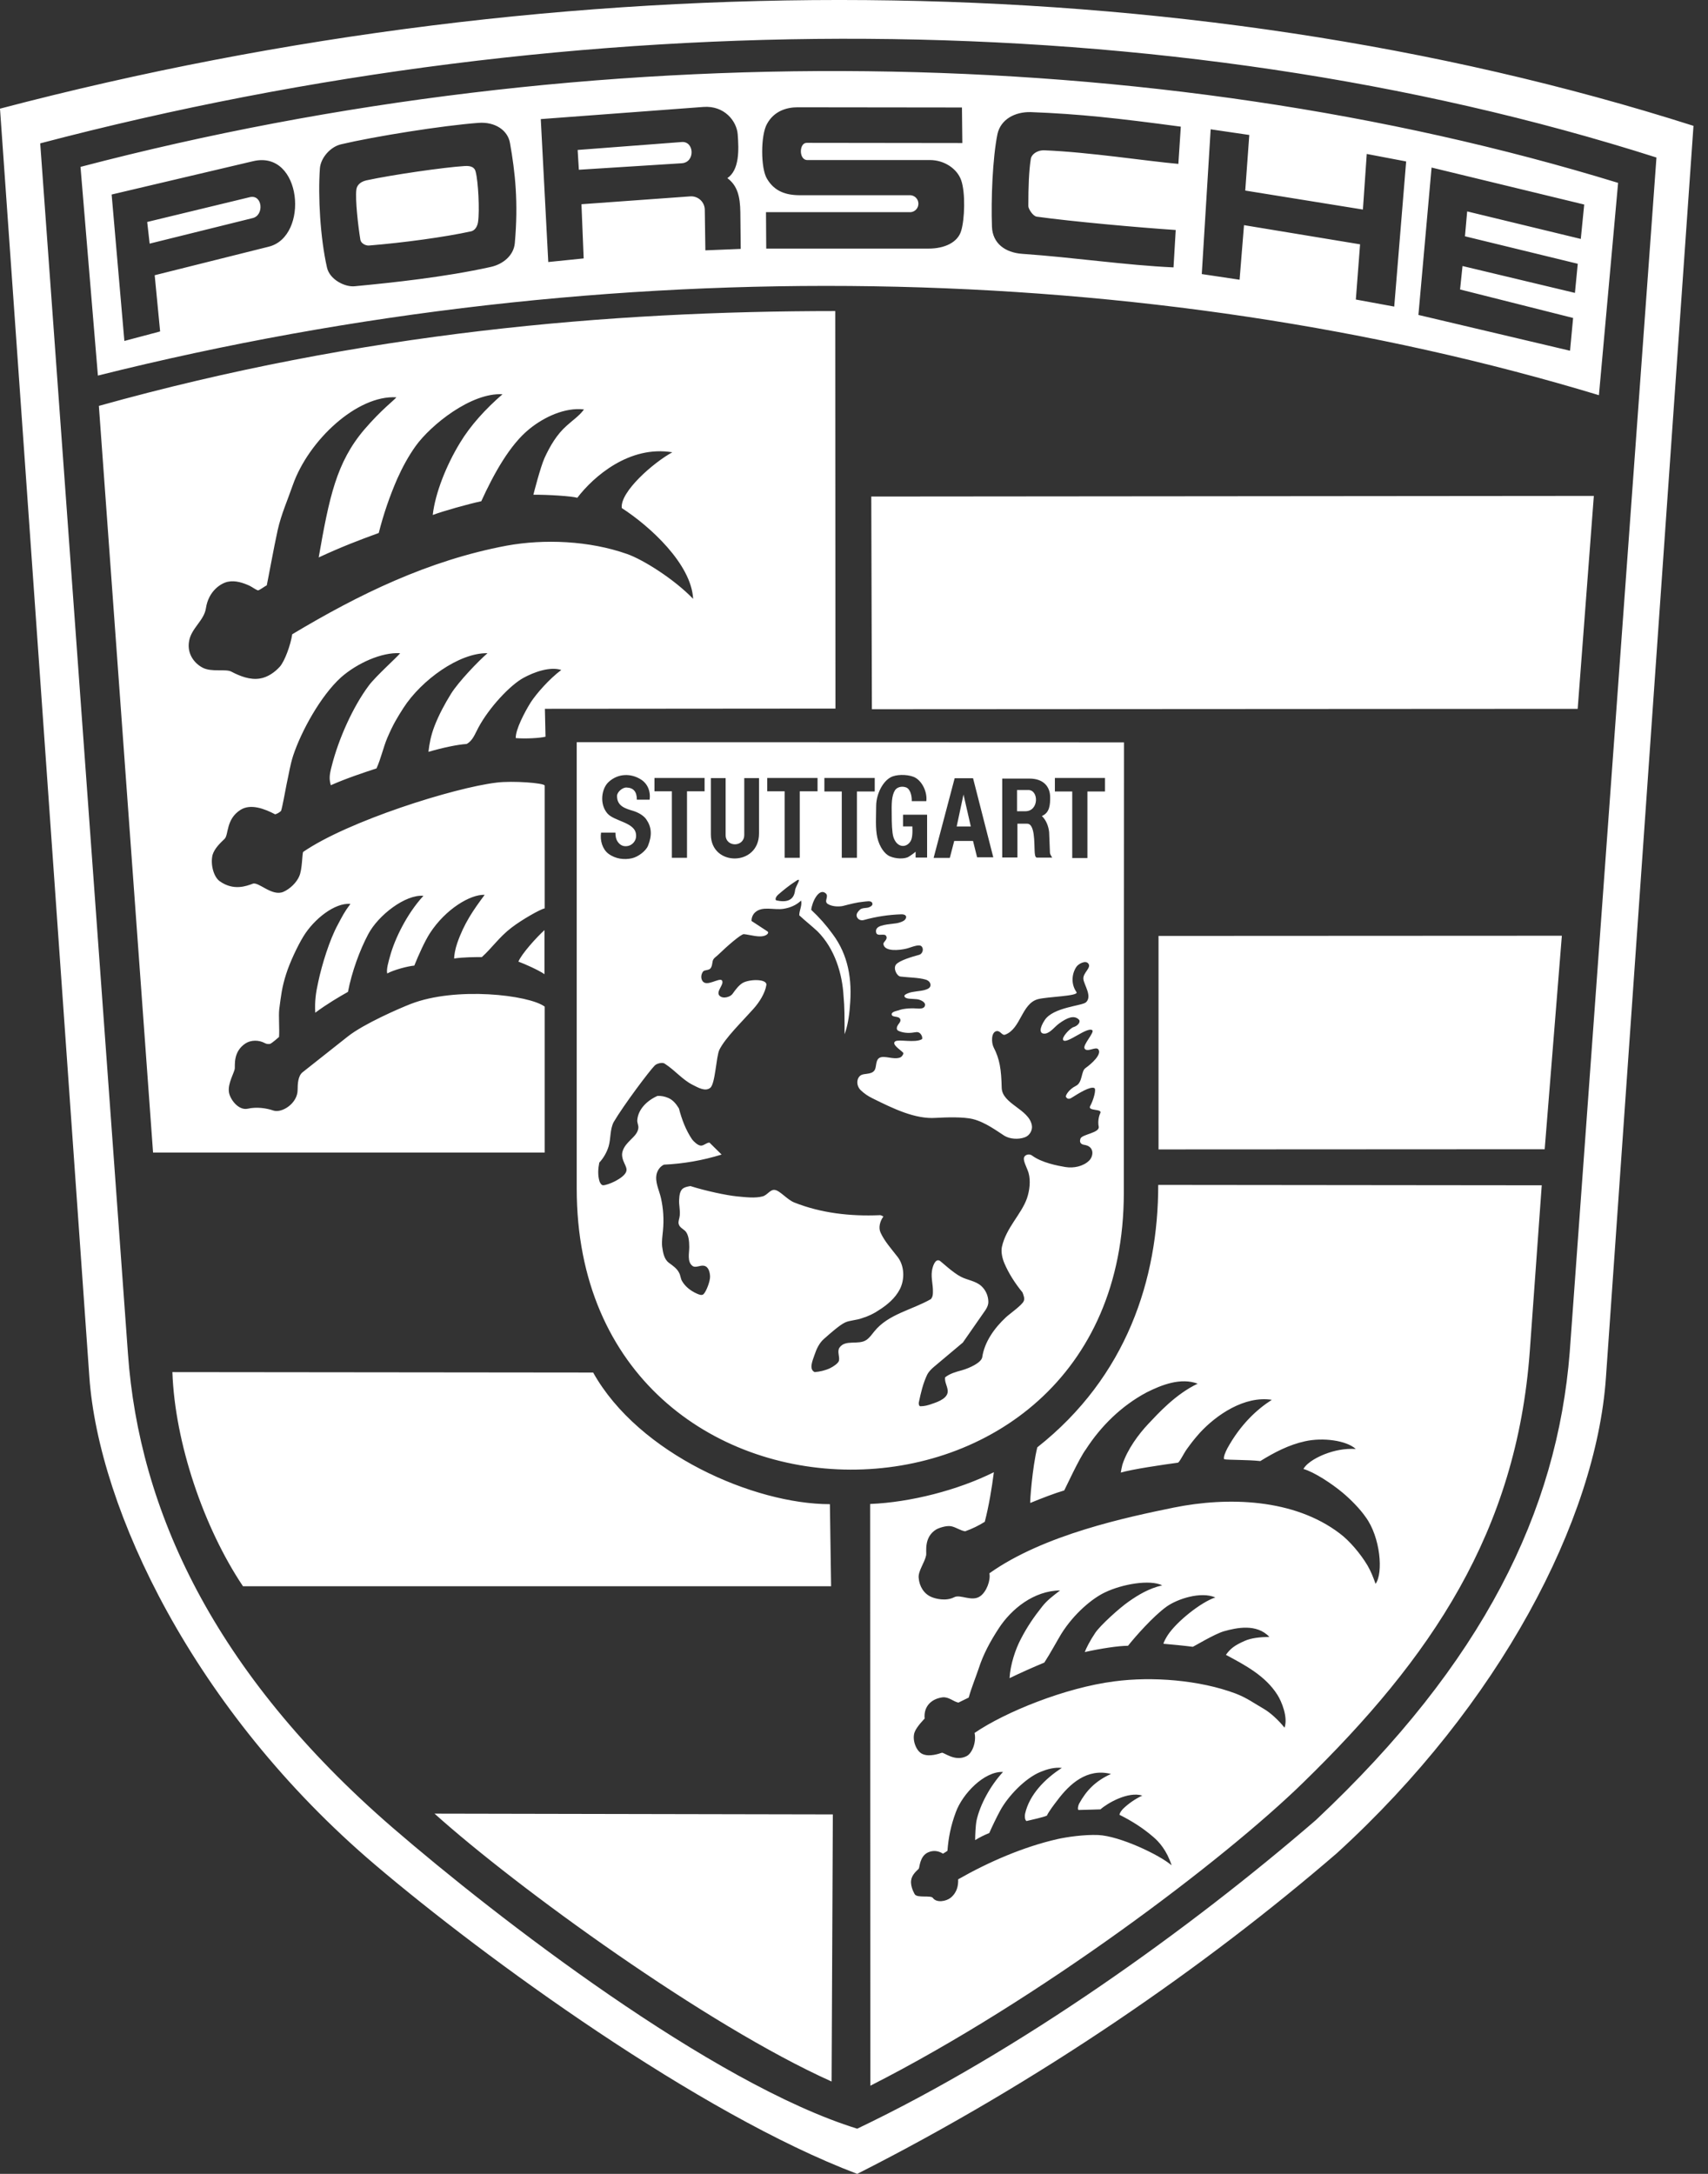 <svg width="44" height="56" viewBox="0 0 44 56" fill="none" xmlns="http://www.w3.org/2000/svg">
<rect x="0" y="0" width="44" height="56" fill="#333333" stroke="none"/>
<path fill-rule="evenodd" clip-rule="evenodd" d="M41.37 35.494L43.626 3.242C30.412 -0.972 14.584 -1.034 0 2.799L2.302 35.473C2.542 38.868 4.984 44.062 9.667 48.041C12.485 50.437 18.006 54.458 22.083 56C26.782 53.62 31.052 50.661 34.438 47.74C38.636 43.911 41.115 39.15 41.37 35.494ZM33.896 46.888C30.651 49.69 26.282 52.831 22.083 54.836C18.334 53.675 12.792 49.393 10.125 47.091C5.474 43.07 3.583 38.862 3.297 34.882L1.036 3.693C14.922 0.042 30.078 0.042 42.672 4.058L40.438 34.83C40.115 38.924 38.214 42.835 33.896 46.888ZM2.074 4.299L2.522 9.675C15.777 6.357 29.663 6.69 41.19 10.18L41.684 4.711C29.741 1.044 15.241 0.846 2.074 4.299ZM35.037 6.294L32.047 5.8L31.933 7.206L30.959 7.06L31.188 3.331L32.183 3.477L32.079 4.909L35.11 5.398L35.209 3.966L36.224 4.159L35.917 7.898L34.928 7.716L35.037 6.294ZM20.609 5.029C20.244 5.029 19.952 4.93 19.76 4.607C19.593 4.341 19.593 3.477 19.76 3.19C19.942 2.857 20.27 2.764 20.541 2.764L24.781 2.769L24.791 3.685L20.78 3.68C20.582 3.68 20.577 4.123 20.796 4.123H23.957C24.328 4.123 24.655 4.347 24.759 4.638C24.874 4.951 24.853 5.659 24.759 5.951C24.671 6.243 24.337 6.404 23.921 6.404H19.739L19.733 5.466H23.457C23.512 5.462 23.564 5.437 23.601 5.397C23.639 5.356 23.659 5.303 23.659 5.248C23.659 5.192 23.639 5.139 23.601 5.099C23.564 5.058 23.512 5.033 23.457 5.029H20.609ZM18.156 5.401C18.155 5.355 18.145 5.309 18.126 5.266C18.107 5.223 18.08 5.185 18.046 5.153C18.012 5.121 17.972 5.096 17.928 5.08C17.885 5.063 17.838 5.056 17.791 5.058L14.979 5.261L15.036 6.657L14.124 6.75L13.931 3.068L18.119 2.755C18.661 2.714 18.978 3.12 19.004 3.459C19.035 3.86 19.051 4.375 18.738 4.589C18.999 4.782 19.067 5.068 19.072 5.469L19.082 6.412L18.171 6.449L18.156 5.401ZM17.558 4.206C17.918 4.186 17.887 3.628 17.558 3.659L14.881 3.863L14.912 4.373L17.558 4.206ZM8.788 3.717C9.647 3.514 11.407 3.233 12.329 3.165C12.751 3.134 13.079 3.353 13.137 3.681C13.272 4.436 13.356 5.217 13.262 6.264C13.236 6.566 12.976 6.806 12.632 6.879C11.45 7.14 10.121 7.28 9.137 7.374C8.887 7.4 8.491 7.202 8.423 6.89C8.251 6.129 8.189 5.067 8.241 4.337C8.262 4.066 8.512 3.78 8.788 3.717ZM12.133 5.96C12.253 5.934 12.305 5.804 12.316 5.71C12.357 5.424 12.321 4.674 12.253 4.423C12.232 4.324 12.149 4.262 11.961 4.278C11.451 4.309 10.102 4.502 9.435 4.647C9.258 4.689 9.19 4.793 9.18 4.887C9.149 5.132 9.222 5.804 9.284 6.179C9.3 6.268 9.415 6.33 9.503 6.325C10.404 6.252 11.466 6.106 12.133 5.96ZM26.903 3.872C26.705 3.867 26.57 3.987 26.555 4.091C26.507 4.399 26.491 4.794 26.491 5.31C26.491 5.378 26.606 5.565 26.705 5.581C27.601 5.706 29.34 5.862 30.288 5.925L30.231 6.888C28.986 6.831 27.684 6.633 26.335 6.539C25.893 6.508 25.57 6.269 25.554 5.842C25.528 5.138 25.57 4.076 25.695 3.456C25.778 3.076 26.142 2.878 26.554 2.888C27.799 2.935 28.788 3.044 30.419 3.263L30.356 4.222C29.565 4.154 28.065 3.919 26.903 3.872ZM6.522 4.152C7.782 3.855 7.974 6.095 6.922 6.355L3.985 7.09L4.125 8.538L3.204 8.783L2.876 5.011L6.522 4.152ZM6.506 5.619C6.808 5.551 6.767 5.01 6.443 5.077L3.792 5.718L3.855 6.276L6.506 5.619ZM37.676 6.853L37.613 7.457L40.525 8.191L40.446 9.035L36.54 8.113L36.879 4.316L40.811 5.269L40.723 6.155L37.796 5.446L37.739 6.087L40.645 6.795L40.572 7.545L37.676 6.853ZM9.501 17.66C9.095 18.202 8.72 19.035 8.543 19.743C8.48 19.983 8.48 20.071 8.522 20.228C8.907 20.056 9.407 19.889 9.699 19.795C9.814 19.541 9.876 19.248 9.975 19.014C10.131 18.65 10.23 18.493 10.392 18.238C10.855 17.519 11.834 16.811 12.558 16.827C12.318 17.035 11.818 17.556 11.621 17.868C11.459 18.129 11.308 18.41 11.194 18.702C11.095 18.962 11.063 19.155 11.037 19.368C11.412 19.259 11.782 19.181 12.021 19.165C12.183 19.077 12.235 18.904 12.324 18.743C12.6 18.227 13.141 17.649 13.485 17.462C13.761 17.311 14.168 17.165 14.459 17.259C14.146 17.493 13.819 17.868 13.673 18.092C13.522 18.332 13.277 18.796 13.287 19.014C13.543 19.035 13.907 19.014 14.053 18.978L14.037 18.259L21.522 18.253L21.517 8.013C15.693 8.013 9.313 8.565 2.547 10.456L3.943 29.691H14.032V25.931C13.626 25.629 11.74 25.41 10.579 25.863C10.297 25.973 9.381 26.369 8.964 26.697L7.792 27.624C7.678 27.718 7.667 27.921 7.667 28.077C7.667 28.421 7.266 28.681 7.043 28.608C6.86 28.545 6.61 28.509 6.381 28.561C6.136 28.613 5.918 28.305 5.897 28.129C5.865 27.91 6.038 27.624 6.048 27.53C6.058 27.441 6.001 27.092 6.324 26.879C6.469 26.785 6.672 26.79 6.818 26.869C6.861 26.893 6.911 26.901 6.959 26.89C7.011 26.869 7.152 26.744 7.188 26.713C7.204 26.505 7.173 26.176 7.194 25.994C7.241 25.64 7.261 25.437 7.371 25.093C7.464 24.796 7.667 24.364 7.818 24.119C8.089 23.676 8.626 23.249 9.027 23.285C8.87 23.494 8.818 23.603 8.704 23.817C8.49 24.207 8.292 24.853 8.199 25.291C8.136 25.572 8.105 25.791 8.121 26.088C8.428 25.859 8.751 25.671 8.964 25.551C9.063 25.035 9.267 24.478 9.485 24.067C9.746 23.572 10.449 23.035 10.908 23.077C10.475 23.546 10.168 24.197 10.053 24.614C10.006 24.78 9.949 24.973 9.975 25.077C10.147 24.983 10.501 24.89 10.673 24.874C10.788 24.588 10.944 24.244 11.074 24.041C11.48 23.415 12.121 23.035 12.486 23.051C12.199 23.436 11.954 23.785 11.777 24.301C11.725 24.452 11.699 24.614 11.699 24.692C11.923 24.655 12.272 24.655 12.413 24.655C12.673 24.421 12.86 24.139 13.173 23.9C13.434 23.697 13.918 23.421 14.032 23.4V20.238C14.032 20.17 13.204 20.108 12.793 20.16C11.699 20.29 8.965 21.15 7.808 21.947C7.782 22.015 7.788 22.395 7.709 22.572C7.642 22.733 7.47 22.9 7.303 22.973C7.007 23.103 6.662 22.707 6.511 22.765C6.355 22.822 6.022 22.957 5.662 22.702C5.501 22.588 5.418 22.264 5.475 22.025C5.527 21.853 5.673 21.718 5.787 21.608C5.892 21.504 5.819 21.103 6.193 20.864C6.454 20.697 6.813 20.832 7.089 20.978C7.146 20.96 7.197 20.93 7.24 20.89C7.277 20.78 7.334 20.447 7.386 20.186C7.449 19.905 7.47 19.723 7.553 19.463C7.762 18.833 8.261 17.926 8.782 17.452C9.194 17.087 9.834 16.796 10.308 16.827C10.261 16.899 9.673 17.426 9.501 17.66ZM10.705 11.494C11.101 10.943 12.142 10.109 12.945 10.156C12.507 10.536 12.121 10.958 11.851 11.406C11.497 11.985 11.21 12.708 11.148 13.266C11.413 13.167 12.038 12.99 12.398 12.912C12.715 12.219 13.132 11.453 13.648 11.042C14.018 10.745 14.549 10.49 15.044 10.547C14.929 10.709 14.742 10.834 14.601 10.964C14.346 11.187 14.169 11.49 14.028 11.797C13.924 12.026 13.747 12.714 13.741 12.745C14.101 12.74 14.736 12.781 14.872 12.823C15.294 12.271 16.216 11.469 17.32 11.651C16.84 11.911 15.966 12.671 16.018 13.088C16.737 13.552 17.809 14.526 17.856 15.427C17.367 14.917 16.56 14.412 16.153 14.271C15.179 13.927 14.018 13.88 13.049 14.057C11.028 14.438 9.242 15.312 7.528 16.339C7.487 16.615 7.335 17.031 7.21 17.172C7.085 17.313 6.898 17.448 6.695 17.479C6.44 17.521 6.179 17.417 5.96 17.302C5.82 17.224 5.45 17.323 5.216 17.198C5.054 17.115 4.804 16.88 4.872 16.511C4.929 16.183 5.257 15.985 5.304 15.672C5.372 15.214 5.705 15.016 5.877 14.985C6.064 14.948 6.257 15.011 6.429 15.089C6.502 15.125 6.58 15.188 6.648 15.209C6.715 15.188 6.814 15.105 6.872 15.079C6.887 15.027 7.06 14.073 7.153 13.657C7.247 13.24 7.408 12.886 7.543 12.495C7.95 11.339 9.205 10.172 10.211 10.235C10.158 10.308 9.835 10.542 9.387 11.063C8.664 11.912 8.481 12.813 8.21 14.36C8.768 14.1 9.252 13.912 9.757 13.73C9.878 13.25 10.038 12.782 10.236 12.329C10.367 12.036 10.523 11.75 10.705 11.494ZM41.059 12.775L22.445 12.791L22.461 18.27L40.643 18.26L41.059 12.775ZM24.582 41.145C24.369 41.254 24.103 41.186 23.994 41.139C23.806 41.061 23.682 40.868 23.666 40.644C23.65 40.467 23.822 40.254 23.859 40.061C23.874 39.982 23.791 39.598 24.119 39.399C24.182 39.363 24.369 39.295 24.499 39.316C24.63 39.342 24.733 39.426 24.863 39.447C25.041 39.384 25.21 39.302 25.369 39.202C25.473 38.8 25.551 38.337 25.603 37.925C24.671 38.389 23.452 38.701 22.416 38.743L22.421 53.729C26.77 51.52 31.541 47.905 33.572 45.92C36.858 42.717 39.072 39.472 39.41 34.795L39.717 30.534L29.837 30.524C29.837 32.94 29.03 35.462 26.722 37.284C26.592 37.81 26.53 38.696 26.54 38.717C26.858 38.587 27.155 38.472 27.416 38.394C27.436 38.363 27.806 37.556 27.973 37.337C28.363 36.733 28.89 36.217 29.53 35.873C29.931 35.67 30.421 35.482 30.853 35.644C30.285 35.915 29.842 36.404 29.577 36.685C29.332 36.946 29.045 37.331 28.915 37.727C28.898 37.796 28.884 37.865 28.873 37.935C29.139 37.852 29.988 37.727 30.342 37.68C30.384 37.675 30.493 37.441 30.577 37.326C30.68 37.185 30.743 37.097 30.91 36.909C31.337 36.446 32.061 35.951 32.764 36.06C32.379 36.305 31.956 36.696 31.618 37.31C31.571 37.404 31.509 37.534 31.535 37.591C31.639 37.612 32.155 37.602 32.467 37.638C32.826 37.415 33.207 37.217 33.618 37.128C34.082 37.024 34.686 37.107 34.926 37.326C34.645 37.31 34.379 37.362 34.124 37.461C33.978 37.519 33.686 37.654 33.577 37.841C33.852 37.919 34.306 38.216 34.592 38.456C34.791 38.623 35.03 38.863 35.181 39.081C35.561 39.597 35.64 40.524 35.436 40.8C35.379 40.638 35.316 40.477 35.228 40.326C35.045 40.019 34.759 39.685 34.514 39.503C33.332 38.602 31.629 38.555 30.238 38.836C29.045 39.081 26.894 39.529 25.488 40.529C25.524 40.706 25.415 41.003 25.254 41.117C25.041 41.274 24.739 41.061 24.582 41.145ZM26.903 42.829C27.059 42.589 27.247 42.241 27.34 42.089C27.669 41.563 28.143 41.172 28.465 41.021C28.909 40.807 29.621 40.683 29.939 40.839C29.59 40.922 29.325 41.084 29.08 41.255C28.83 41.428 28.34 41.876 28.215 42.063C28.075 42.272 27.981 42.459 27.945 42.558C28.34 42.469 28.814 42.396 29.059 42.396C29.236 42.172 29.705 41.636 30.054 41.386C30.335 41.187 30.934 40.99 31.309 41.151C30.95 41.266 30.315 41.766 30.08 42.126C30.028 42.208 29.981 42.297 29.971 42.344C30.163 42.36 30.528 42.396 30.726 42.422C30.747 42.422 31.289 42.089 31.534 42.021C31.851 41.932 32.372 41.818 32.7 42.167C32.461 42.172 32.237 42.193 32.06 42.272C31.804 42.386 31.695 42.469 31.581 42.63C32.08 42.897 32.602 43.173 32.909 43.662C33.018 43.834 33.184 44.24 33.091 44.506C32.934 44.308 32.721 44.115 32.549 44.016C32.304 43.876 32.127 43.74 31.83 43.626C30.898 43.277 29.68 43.183 28.705 43.313C27.445 43.474 25.898 44.1 25.106 44.641C25.158 44.886 25.039 45.172 24.898 45.24C24.601 45.391 24.315 45.136 24.263 45.152C24.185 45.178 23.945 45.261 23.773 45.188C23.601 45.121 23.492 44.818 23.56 44.626C23.611 44.48 23.82 44.272 23.82 44.272C23.789 43.954 23.997 43.761 24.283 43.724C24.445 43.709 24.559 43.834 24.69 43.86C24.809 43.803 24.893 43.761 24.955 43.73C25.028 43.469 25.138 43.203 25.211 42.985C25.33 42.615 25.507 42.287 25.731 41.944C26.054 41.449 26.628 40.98 27.309 40.97C27.101 41.131 26.981 41.22 26.851 41.381C26.627 41.662 26.455 41.918 26.299 42.22C26.158 42.486 26.027 42.881 26.007 43.23C26.302 43.088 26.601 42.954 26.903 42.829ZM26.802 45.646C26.979 45.573 27.166 45.521 27.354 45.542C26.917 45.823 26.516 46.234 26.407 46.724C26.396 46.776 26.396 46.88 26.443 46.911C26.567 46.88 26.885 46.813 26.969 46.771C27.02 46.662 27.151 46.49 27.24 46.375C27.552 45.959 28 45.542 28.62 45.698C28.213 45.881 27.979 46.136 27.802 46.459C27.771 46.516 27.75 46.626 27.791 46.626C27.896 46.626 28.292 46.61 28.349 46.61C28.531 46.448 29.063 46.141 29.427 46.255C29.245 46.341 29.078 46.455 28.933 46.594C28.896 46.635 28.849 46.688 28.839 46.75C29.162 46.911 29.448 47.094 29.714 47.324C29.855 47.443 30.058 47.667 30.182 48.052C29.87 47.782 28.849 47.297 28.292 47.271C27.927 47.256 27.475 47.323 27.245 47.375C26.365 47.574 25.459 47.969 24.683 48.412C24.688 48.563 24.662 48.745 24.491 48.886C24.376 48.98 24.126 49.026 24.031 48.891C23.98 48.818 23.641 48.897 23.569 48.803C23.569 48.803 23.48 48.668 23.469 48.506C23.459 48.334 23.573 48.23 23.667 48.141C23.693 48.11 23.688 47.819 23.907 47.719C24.042 47.657 24.177 47.678 24.292 47.751C24.34 47.725 24.376 47.699 24.407 47.678C24.433 47.339 24.495 47.027 24.621 46.688C24.793 46.209 25.355 45.626 25.839 45.646C25.511 46.001 25.246 46.49 25.157 46.897C25.131 47.027 25.121 47.282 25.121 47.402C25.237 47.331 25.359 47.27 25.485 47.22C25.537 47.095 25.688 46.782 25.766 46.642C25.963 46.276 26.407 45.808 26.802 45.646ZM4.441 35.346C4.504 37.158 5.244 39.347 6.259 40.862H21.41L21.379 38.748C19.431 38.748 16.457 37.461 15.28 35.357L4.441 35.346ZM14.857 30.619C14.857 40.255 28.951 40.255 28.951 30.718L28.956 19.124L14.857 19.119V30.619ZM19.398 26.001C19.565 25.819 19.711 25.579 19.742 25.376C19.768 25.21 19.299 25.22 19.127 25.324C19.034 25.381 18.945 25.496 18.872 25.601C18.82 25.679 18.632 25.741 18.539 25.653C18.439 25.559 18.617 25.397 18.611 25.299C18.611 25.132 18.293 25.382 18.148 25.314C18.049 25.267 18.043 25.116 18.111 25.028C18.148 24.981 18.252 25.001 18.299 24.95C18.346 24.898 18.346 24.819 18.361 24.752C18.382 24.674 18.466 24.637 18.518 24.58C18.716 24.387 19.09 24.059 19.163 24.064C19.335 24.08 19.58 24.169 19.731 24.09C19.762 24.075 19.82 24.023 19.767 23.991L19.361 23.725C19.359 23.683 19.367 23.641 19.383 23.603C19.399 23.564 19.424 23.529 19.455 23.501C19.642 23.334 19.934 23.449 20.179 23.412C20.351 23.386 20.512 23.319 20.637 23.199C20.668 23.324 20.59 23.449 20.59 23.579C20.747 23.725 20.908 23.85 21.059 23.991C21.507 24.438 21.7 25.09 21.731 25.663C21.757 25.928 21.757 26.199 21.757 26.642C21.83 26.454 21.877 26.178 21.893 25.939C21.96 25.23 21.851 24.6 21.45 24.063C21.287 23.837 21.102 23.628 20.898 23.438C20.919 23.23 21.096 22.876 21.263 23.006C21.372 23.089 21.211 23.214 21.325 23.287C21.451 23.365 21.633 23.355 21.711 23.339C21.893 23.292 22.07 23.245 22.236 23.23C22.315 23.225 22.445 23.188 22.471 23.266C22.492 23.318 22.435 23.355 22.377 23.376C22.309 23.397 22.205 23.381 22.148 23.438C22.101 23.485 22.055 23.537 22.07 23.605C22.091 23.683 22.174 23.725 22.258 23.699C22.572 23.612 22.895 23.563 23.221 23.553C23.394 23.553 23.356 23.678 23.273 23.724C23.216 23.756 23.127 23.782 23.07 23.787C22.763 23.823 22.534 23.844 22.57 24.021C22.596 24.141 22.789 24.026 22.83 24.115C22.877 24.209 22.747 24.261 22.758 24.323C22.789 24.521 23.169 24.48 23.346 24.438C23.476 24.407 23.684 24.303 23.747 24.386C23.805 24.459 23.757 24.573 23.684 24.595C23.497 24.646 23.174 24.74 23.085 24.844C23.002 24.943 23.101 25.146 23.2 25.157C23.424 25.183 23.669 25.183 23.846 25.235C23.913 25.256 23.971 25.303 23.971 25.375C23.971 25.453 23.892 25.48 23.83 25.5C23.71 25.537 23.507 25.537 23.398 25.584C23.361 25.599 23.288 25.626 23.299 25.667C23.33 25.745 23.487 25.724 23.617 25.74C23.69 25.745 23.83 25.803 23.83 25.881C23.83 25.964 23.757 25.99 23.627 25.98C23.424 25.964 23.237 25.99 23.148 26.027C23.122 26.037 22.966 26.058 22.971 26.131C22.981 26.219 23.148 26.162 23.19 26.251C23.226 26.334 23.112 26.381 23.102 26.485C23.102 26.527 23.122 26.548 23.164 26.563C23.299 26.62 23.455 26.615 23.591 26.59C23.732 26.563 23.784 26.751 23.747 26.772C23.566 26.871 23.159 26.767 23.065 26.824C22.935 26.907 23.284 27.095 23.273 27.136C23.263 27.183 23.221 27.23 23.19 27.241C23.013 27.308 22.784 27.178 22.654 27.251C22.544 27.319 22.591 27.491 22.523 27.579C22.44 27.689 22.253 27.642 22.169 27.704C22.06 27.782 22.055 27.97 22.174 28.085C22.268 28.173 22.357 28.235 22.476 28.293C23.018 28.563 23.581 28.834 24.107 28.797C24.378 28.782 24.821 28.767 25.065 28.829C25.383 28.907 25.706 29.152 25.873 29.257C26.008 29.34 26.227 29.361 26.399 29.298C26.523 29.257 26.607 29.111 26.581 28.985C26.503 28.569 25.815 28.439 25.805 28.022C25.794 27.543 25.753 27.282 25.597 26.98C25.539 26.866 25.529 26.6 25.664 26.564C25.774 26.538 25.81 26.689 25.898 26.652C26.3 26.496 26.316 25.861 26.732 25.741C26.976 25.673 27.8 25.663 27.732 25.558C27.56 25.313 27.638 25.032 27.732 24.902C27.794 24.819 27.966 24.735 28.034 24.819C28.128 24.928 27.893 25.058 27.909 25.22C27.924 25.371 28.144 25.663 27.977 25.819C27.878 25.913 27.133 25.944 26.914 26.277C26.779 26.48 26.763 26.642 26.924 26.626C27.055 26.611 27.164 26.454 27.284 26.366C27.498 26.21 27.669 26.147 27.789 26.261C27.852 26.319 27.768 26.428 27.654 26.459C27.56 26.491 27.331 26.736 27.393 26.798C27.487 26.897 28.008 26.444 28.138 26.538C28.206 26.59 27.883 26.923 27.94 27.011C28.008 27.121 28.227 26.949 28.294 27.032C28.393 27.157 28.122 27.402 27.966 27.512C27.846 27.589 27.893 27.881 27.721 27.97C27.529 28.064 27.44 28.23 27.461 28.256C27.481 28.297 27.528 28.329 27.601 28.282C27.815 28.147 28.08 27.985 28.189 28.027C28.252 28.053 28.164 28.35 28.085 28.49C28.007 28.631 28.403 28.553 28.345 28.673C28.304 28.762 28.278 28.897 28.304 29.022C28.336 29.184 27.877 29.219 27.835 29.329C27.789 29.454 27.883 29.485 27.929 29.491C28.205 29.532 28.169 29.787 28.059 29.896C27.913 30.043 27.663 30.1 27.444 30.063C27.257 30.032 26.835 29.954 26.585 29.766C26.507 29.709 26.392 29.75 26.377 29.829C26.361 29.918 26.455 30.079 26.497 30.214C26.555 30.418 26.523 30.673 26.455 30.871C26.31 31.282 25.919 31.626 25.81 32.121C25.783 32.251 25.82 32.413 25.872 32.538C25.987 32.809 26.153 33.064 26.341 33.294C26.367 33.367 26.404 33.449 26.372 33.517C26.331 33.621 26.008 33.845 25.914 33.934C25.617 34.21 25.361 34.57 25.304 34.96C25.283 35.101 24.981 35.242 24.778 35.299C24.628 35.34 24.471 35.382 24.347 35.481C24.331 35.595 24.398 35.695 24.413 35.809C24.44 36.007 24.19 36.106 23.997 36.168C23.909 36.2 23.814 36.226 23.71 36.226C23.674 36.226 23.664 36.163 23.669 36.132C23.726 35.861 23.778 35.643 23.882 35.419C23.924 35.335 23.991 35.268 24.06 35.21L24.804 34.585L25.388 33.746C25.439 33.668 25.461 33.6 25.461 33.543C25.461 33.381 25.393 33.231 25.278 33.127C25.132 32.996 24.919 32.976 24.758 32.892C24.549 32.788 24.247 32.497 24.205 32.475C24.091 32.418 24.023 32.626 24.007 32.746C23.982 32.928 24.039 33.1 24.033 33.283C24.033 33.366 24.023 33.413 23.982 33.465C23.492 33.746 22.883 33.85 22.523 34.298C22.46 34.376 22.403 34.46 22.32 34.517C22.117 34.658 21.778 34.496 21.627 34.715C21.559 34.814 21.637 34.944 21.612 35.054C21.596 35.116 21.476 35.2 21.382 35.246C21.257 35.304 21.122 35.335 20.986 35.346C20.835 35.273 20.929 35.059 20.981 34.908C21.033 34.751 21.106 34.595 21.226 34.491C21.403 34.334 21.627 34.137 21.767 34.069C21.887 34.011 22.069 34.011 22.215 33.954C22.369 33.907 22.515 33.837 22.648 33.746C22.86 33.611 23.059 33.444 23.179 33.215C23.314 32.954 23.298 32.606 23.126 32.382C22.97 32.179 22.788 31.98 22.684 31.752C22.626 31.627 22.668 31.455 22.757 31.34C22.751 31.335 22.689 31.293 22.652 31.304C21.907 31.335 21.152 31.252 20.46 30.976C20.277 30.903 20.09 30.668 19.959 30.653C19.84 30.637 19.767 30.788 19.647 30.819C19.454 30.872 19.204 30.84 18.98 30.819C18.72 30.793 18.178 30.679 17.787 30.554C17.725 30.564 17.657 30.575 17.6 30.611C17.516 30.668 17.501 30.793 17.496 30.898C17.485 31.038 17.527 31.168 17.511 31.314C17.506 31.387 17.464 31.466 17.485 31.534C17.506 31.616 17.589 31.653 17.646 31.705C17.74 31.794 17.756 31.976 17.756 32.122C17.756 32.283 17.699 32.497 17.834 32.607C17.917 32.674 18.032 32.586 18.136 32.607C18.251 32.628 18.287 32.768 18.292 32.878C18.298 33.002 18.194 33.268 18.126 33.336C18.079 33.383 18.001 33.346 17.943 33.32C17.793 33.253 17.651 33.143 17.568 32.997C17.532 32.935 17.532 32.857 17.495 32.789C17.438 32.674 17.334 32.607 17.23 32.529C17.105 32.435 17.079 32.263 17.058 32.112C17.042 31.971 17.068 31.836 17.079 31.695C17.106 31.416 17.088 31.135 17.027 30.862C16.98 30.654 16.865 30.445 16.917 30.237C16.943 30.138 17.011 30.044 17.105 30.002C17.609 29.979 18.108 29.891 18.589 29.742L18.277 29.434C18.199 29.434 18.136 29.512 18.058 29.512C17.974 29.512 17.86 29.393 17.829 29.351C17.667 29.112 17.563 28.835 17.49 28.554C17.423 28.444 17.339 28.335 17.214 28.283C17.127 28.245 17.033 28.227 16.938 28.231C16.678 28.345 16.438 28.57 16.417 28.856C16.412 28.929 16.454 28.991 16.444 29.064C16.428 29.189 16.334 29.273 16.245 29.362C16.157 29.45 16.074 29.538 16.037 29.663C16.006 29.768 16.042 29.877 16.089 29.976C16.12 30.044 16.157 30.111 16.131 30.184C16.068 30.356 15.657 30.533 15.537 30.533C15.495 30.533 15.459 30.476 15.443 30.429C15.396 30.272 15.407 30.106 15.438 29.95C15.548 29.831 15.63 29.688 15.678 29.533C15.74 29.325 15.709 29.101 15.808 28.907C16.068 28.465 16.735 27.579 16.865 27.45C16.922 27.392 17.063 27.361 17.12 27.398C17.401 27.58 17.568 27.804 17.839 27.944C17.985 28.017 18.167 28.127 18.297 28.023C18.428 27.919 18.448 27.221 18.532 27.043C18.684 26.736 19.106 26.329 19.398 26.001ZM24.582 21.663L24.468 22.1H24.051L24.593 20.048H25.067L25.588 22.084H25.171L25.066 21.663H24.582ZM25.009 21.29L24.821 20.467L24.645 21.29H25.009ZM23.488 20.638C23.493 20.502 23.451 20.325 23.342 20.284C23.227 20.242 23.108 20.279 23.056 20.357C22.967 20.502 22.967 20.7 22.972 21.002C22.972 21.185 22.978 21.44 23.014 21.56C23.102 21.836 23.337 21.852 23.451 21.68C23.509 21.596 23.509 21.435 23.503 21.289H23.263V20.987H23.883V22.091H23.587V21.94C23.581 21.951 23.451 22.049 23.389 22.081C23.284 22.128 23.087 22.128 22.926 22.06C22.79 22.003 22.66 21.82 22.603 21.586C22.545 21.341 22.571 21.023 22.571 20.752C22.576 20.466 22.727 20.148 22.936 20.028C23.081 19.945 23.352 19.945 23.524 20.008C23.733 20.081 23.894 20.383 23.863 20.638H23.488ZM16.51 20.079C16.677 20.183 16.765 20.376 16.735 20.6H16.406C16.406 20.392 16.318 20.293 16.141 20.287C16.032 20.282 15.896 20.407 15.896 20.501C15.89 20.777 16.135 20.834 16.302 20.886C16.427 20.923 16.578 21.001 16.651 21.11C16.787 21.308 16.802 21.517 16.693 21.788C16.641 21.918 16.443 22.074 16.276 22.11C16.089 22.152 15.86 22.132 15.672 21.991C15.521 21.876 15.453 21.652 15.484 21.449H15.854C15.854 21.548 15.87 21.621 15.912 21.683C15.943 21.725 16 21.793 16.099 21.798C16.138 21.801 16.178 21.795 16.215 21.781C16.251 21.767 16.285 21.745 16.312 21.716C16.339 21.688 16.36 21.654 16.373 21.617C16.385 21.58 16.39 21.54 16.385 21.501C16.365 21.183 15.834 21.162 15.651 20.959C15.432 20.709 15.5 20.308 15.677 20.146C15.922 19.918 16.256 19.918 16.51 20.079ZM27.027 21.437C27.033 21.515 27.038 21.792 27.048 21.968C27.053 22.02 27.106 22.088 27.106 22.093H26.715C26.663 22.093 26.657 22 26.653 21.922C26.642 21.714 26.663 21.219 26.46 21.219H26.21V22.089H25.819V20.057H26.522C26.877 20.057 27.053 20.261 27.053 20.537C27.053 20.719 27.048 20.933 26.84 21.021C26.949 21.125 27.011 21.281 27.027 21.437ZM26.492 20.351H26.2V20.898H26.414C26.768 20.898 26.763 20.351 26.492 20.351ZM17.698 22.097H17.308V20.384H16.86V20.04H18.151V20.384H17.698V22.097ZM20.213 22.097V20.384H19.765V20.04H21.061V20.384H20.603V22.097H20.213ZM21.237 20.04H22.534V20.389H22.076V22.097H21.685V20.389H21.237V20.04ZM28.013 20.389V22.103H27.622V20.389H27.175V20.041H28.466V20.389H28.013ZM19.173 21.507V20.044H19.553V21.471C19.553 22.325 18.313 22.325 18.313 21.497V20.044H18.693V21.512C18.694 21.83 19.173 21.83 19.173 21.507ZM20.05 23.044C20.164 22.945 20.325 22.81 20.513 22.69C20.68 22.581 20.492 22.831 20.482 22.935C20.45 23.216 20.237 23.247 20.002 23.195C19.961 23.185 19.977 23.106 20.05 23.044ZM29.845 29.61L39.793 29.605L40.235 24.105L29.845 24.11V29.61ZM21.455 46.74L11.194 46.72C13.309 48.621 18.205 52.178 21.423 53.621L21.455 46.74ZM14.027 23.96C13.829 24.137 13.433 24.575 13.355 24.772C13.527 24.835 13.865 24.986 14.027 25.095V23.96Z" fill="white"/>
</svg>
